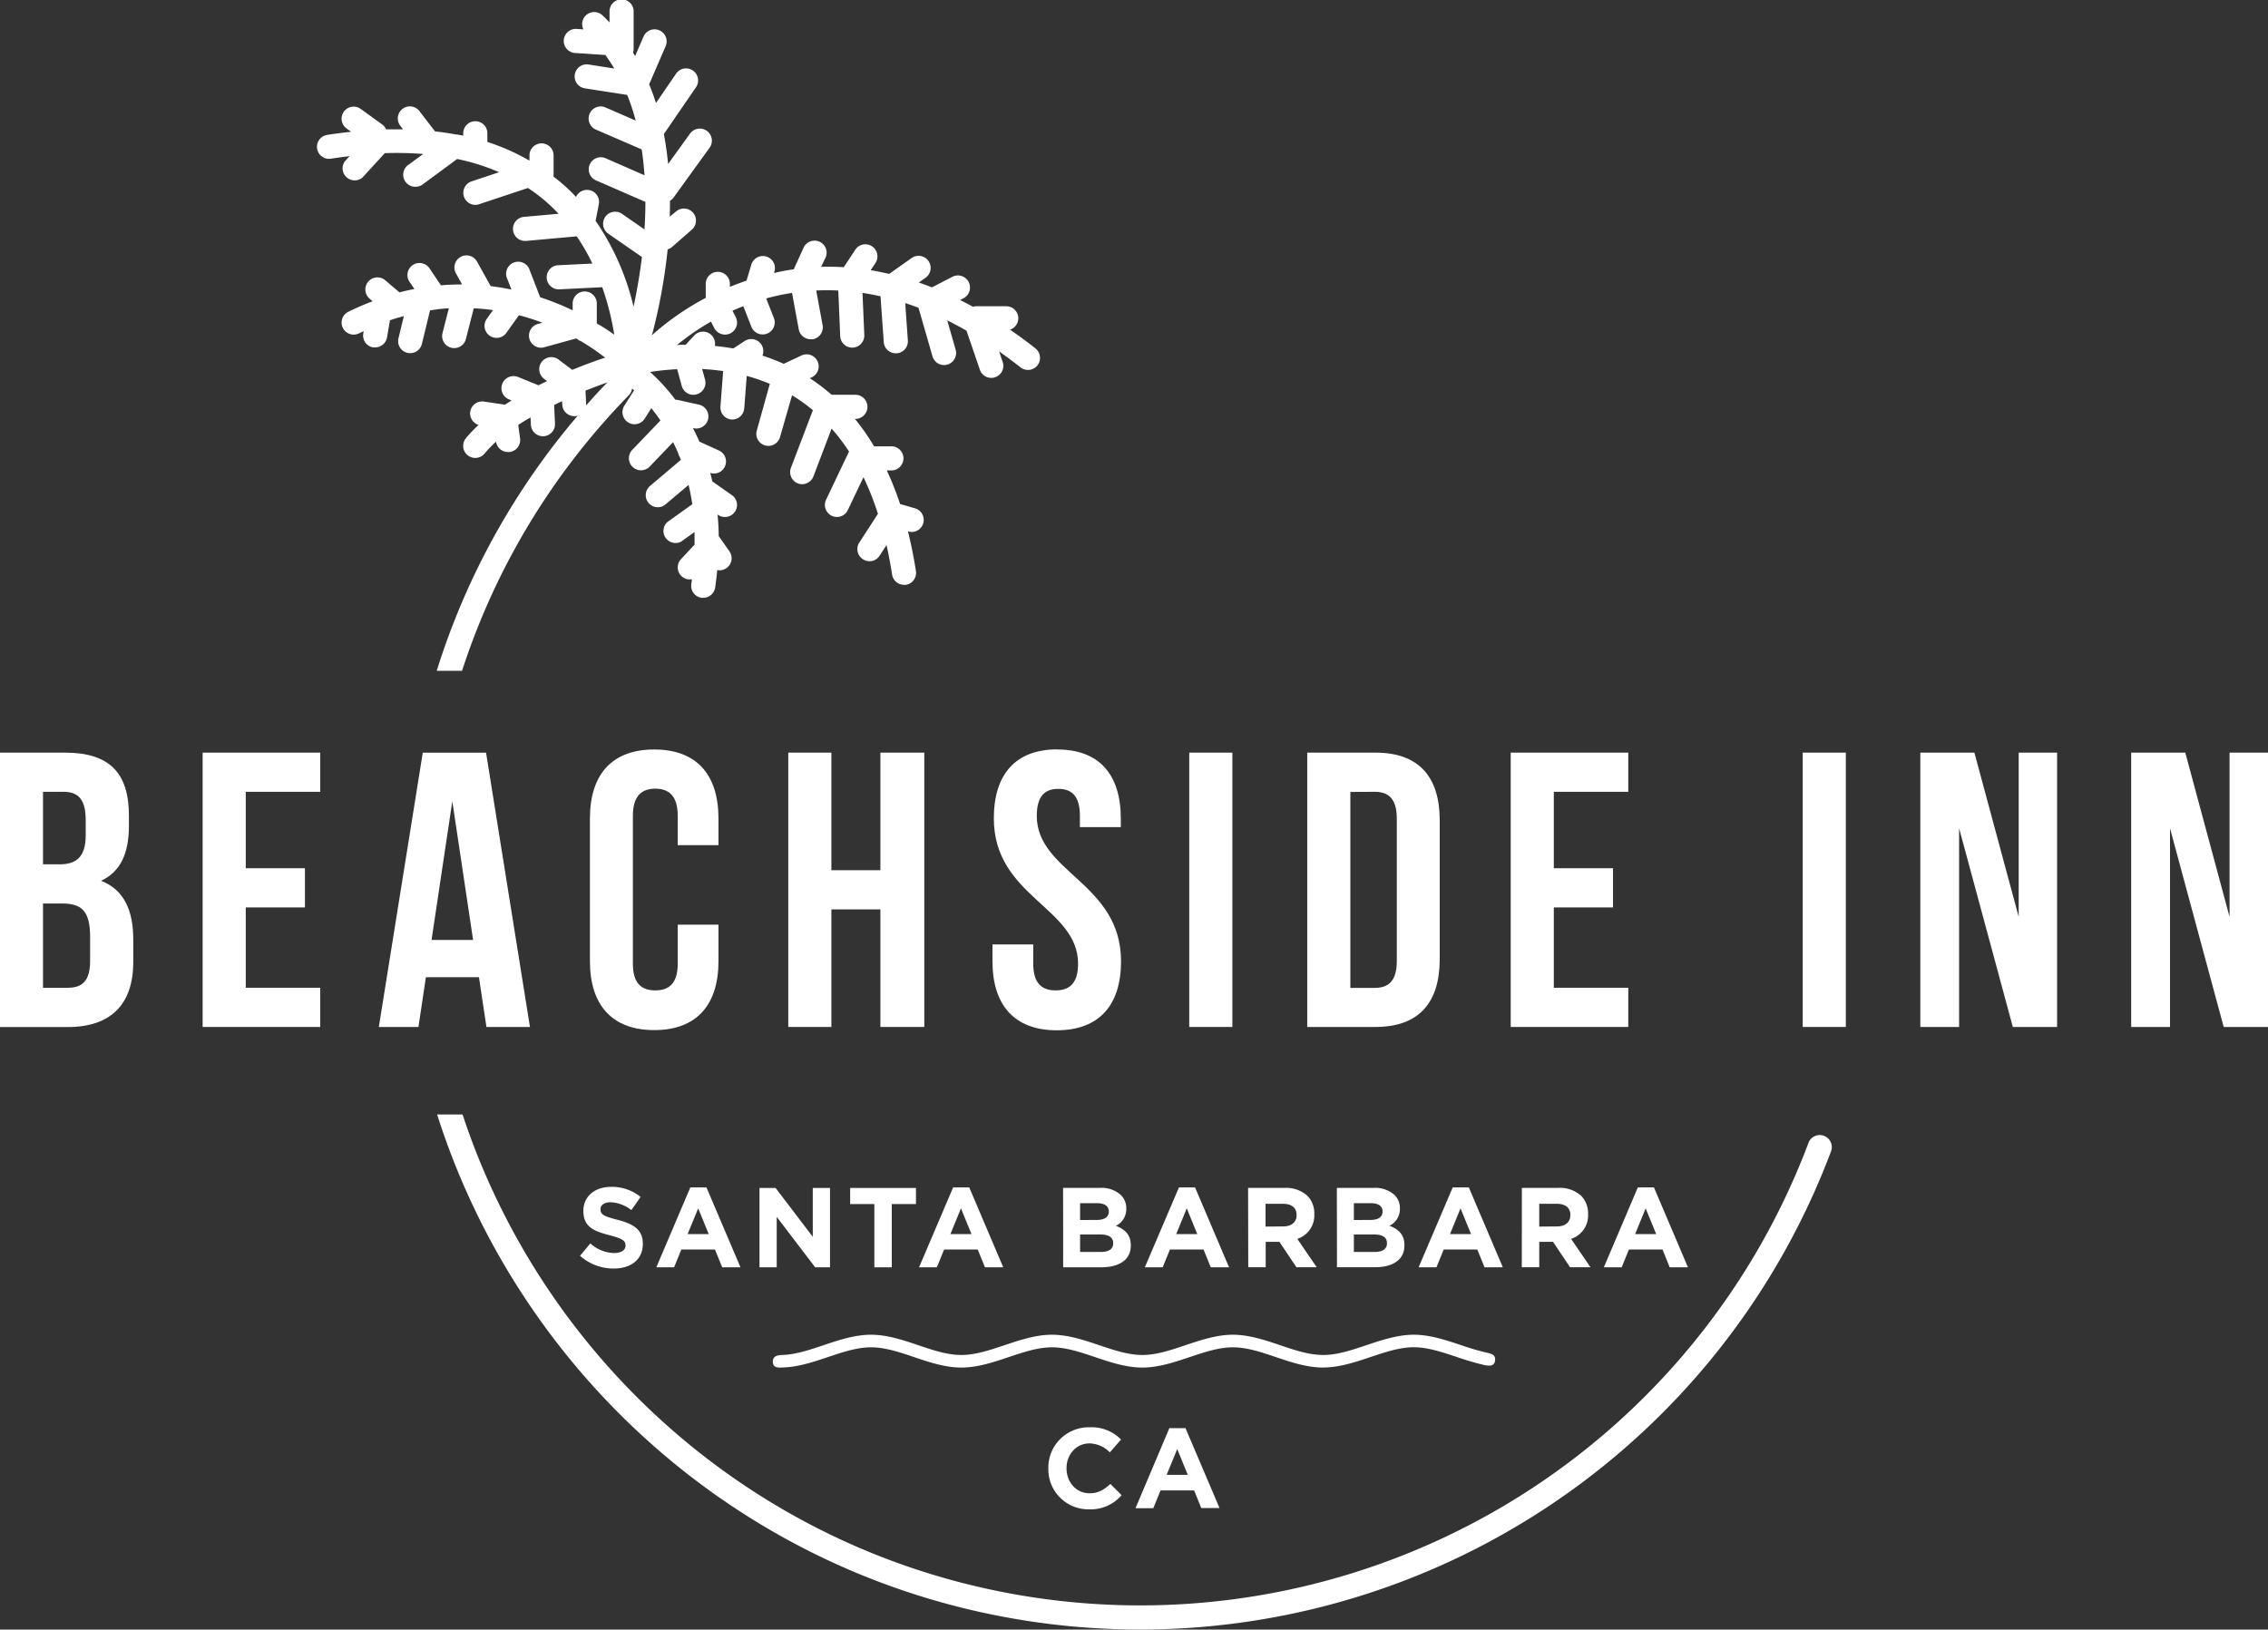 <svg xmlns="http://www.w3.org/2000/svg" viewBox="0 0 607.06 436.24"><rect x="0" y="0" width="607.06" height="436.24" fill="#333333" stroke="none"/><defs><style>.cls-1{fill:#fff;}</style></defs><g id="Layer_2" data-name="Layer 2"><g id="Layer_1-2" data-name="Layer 1"><path class="cls-1" d="M354.19,366.1c-4.36,0-8.62-1.43-12.73-2.82s-7.76-2.6-11.48-2.6-7.49,1.26-11.49,2.6-8.37,2.82-12.72,2.82-8.6-1.43-12.72-2.82-7.78-2.6-11.5-2.6-7.5,1.26-11.5,2.6-8.37,2.82-12.72,2.82-8.61-1.43-12.72-2.82-7.76-2.6-11.48-2.6-7.49,1.26-11.49,2.6-7.85,2.63-11.92,2.79c-1.33.05-2.82.22-2.86-1.47s1.38-1.83,2.71-1.88c3.52-.14,7.08-1.34,10.84-2.6,4.12-1.38,8.38-2.81,12.72-2.81s8.6,1.43,12.71,2.82,7.77,2.6,11.49,2.6,7.5-1.26,11.49-2.6,8.38-2.82,12.73-2.82,8.61,1.43,12.73,2.82,7.77,2.6,11.49,2.6,7.5-1.26,11.49-2.6,8.37-2.82,12.72-2.82,8.6,1.43,12.71,2.82,7.77,2.6,11.5,2.6,7.49-1.26,11.49-2.6,8.37-2.82,12.72-2.82,8.55,1.42,12.65,2.78a70.6,70.6,0,0,0,6.79,2c1.31.29,2.56.51,2.33,2.18s-1.85,1.38-3.16,1.09a73.36,73.36,0,0,1-7.19-2.13c-4-1.32-7.72-2.57-11.42-2.57s-7.5,1.26-11.49,2.6-8.37,2.82-12.72,2.82"/><path class="cls-1" d="M155.26,336.17l2.76-3.31a9.72,9.72,0,0,0,6.34,2.58c1.91,0,3.07-.76,3.07-2v-.06c0-1.19-.73-1.79-4.28-2.71-4.28-1.09-7-2.27-7-6.49v-.06c0-3.86,3.09-6.4,7.43-6.4a12.28,12.28,0,0,1,7.89,2.7L169,323.94a10,10,0,0,0-5.53-2.1c-1.79,0-2.73.82-2.73,1.85v.07c0,1.39.91,1.85,4.58,2.79,4.31,1.12,6.74,2.67,6.74,6.37V333c0,4.22-3.22,6.59-7.8,6.59a13.54,13.54,0,0,1-9-3.4"/><path class="cls-1" d="M184.78,317.87h4.31l9.11,21.39h-4.89l-1.94-4.76h-9l-1.94,4.76h-4.76Zm4.92,12.5-2.82-6.89-2.83,6.89Z"/><polygon class="cls-1" points="203.29 318.02 207.6 318.02 217.55 331.1 217.55 318.02 222.16 318.02 222.16 339.26 218.19 339.26 207.9 325.76 207.9 339.26 203.29 339.26 203.29 318.02"/><polygon class="cls-1" points="234.03 322.33 227.56 322.33 227.56 318.02 245.17 318.02 245.17 322.33 238.7 322.33 238.7 339.26 234.03 339.26 234.03 322.33"/><path class="cls-1" d="M255.12,317.87h4.31l9.1,21.39h-4.89l-1.94-4.76h-9l-1.94,4.76H246Zm4.91,12.5-2.82-6.89-2.82,6.89Z"/><path class="cls-1" d="M284.55,318h9.86A7.67,7.67,0,0,1,300,319.9a4.88,4.88,0,0,1,1.46,3.61v.06a4.94,4.94,0,0,1-2.79,4.59c2.46.94,4,2.36,4,5.22v.06c0,3.88-3.15,5.82-8,5.82h-10.1Zm8.86,8.59c2.06,0,3.37-.67,3.37-2.25v-.06c0-1.39-1.1-2.18-3.07-2.18H289.1v4.49Zm1.24,8.56c2.07,0,3.31-.73,3.31-2.31v-.06c0-1.43-1.06-2.31-3.46-2.31h-5.4v4.68Z"/><path class="cls-1" d="M315.56,317.87h4.31l9.1,21.39h-4.89l-1.94-4.76h-9l-1.94,4.76h-4.77Zm4.91,12.5-2.82-6.89-2.82,6.89Z"/><path class="cls-1" d="M334.07,318h9.71a8.49,8.49,0,0,1,6.19,2.15,6.71,6.71,0,0,1,1.82,4.86v.06a6.59,6.59,0,0,1-4.55,6.58l5.19,7.59H347l-4.55-6.8h-3.67v6.8h-4.67Zm9.4,10.32c2.28,0,3.58-1.22,3.58-3v-.06c0-2-1.39-3-3.67-3h-4.64v6.1Z"/><path class="cls-1" d="M357.83,318h9.86a7.67,7.67,0,0,1,5.55,1.88,4.88,4.88,0,0,1,1.46,3.61v.06a4.94,4.94,0,0,1-2.79,4.59c2.46.94,4,2.36,4,5.22v.06c0,3.88-3.15,5.82-7.95,5.82h-10.1Zm8.86,8.59c2.06,0,3.37-.67,3.37-2.25v-.06c0-1.39-1.1-2.18-3.07-2.18h-4.61v4.49Zm1.24,8.56c2.07,0,3.31-.73,3.31-2.31v-.06c0-1.43-1.06-2.31-3.46-2.31h-5.4v4.68Z"/><path class="cls-1" d="M388.84,317.87h4.31l9.1,21.39h-4.89l-1.94-4.76h-9l-1.94,4.76h-4.77Zm4.91,12.5-2.82-6.89-2.82,6.89Z"/><path class="cls-1" d="M407.35,318h9.71a8.49,8.49,0,0,1,6.19,2.15,6.71,6.71,0,0,1,1.82,4.86v.06a6.59,6.59,0,0,1-4.55,6.58l5.19,7.59h-5.47l-4.55-6.8H412v6.8h-4.67Zm9.4,10.32c2.28,0,3.58-1.22,3.58-3v-.06c0-2-1.39-3-3.67-3H412v6.1Z"/><path class="cls-1" d="M438.39,317.87h4.31l9.1,21.39h-4.89L445,334.5h-9l-1.94,4.76h-4.77Zm4.91,12.5-2.82-6.89-2.82,6.89Z"/><path class="cls-1" d="M280.6,393.15v-.06a10.81,10.81,0,0,1,11.08-11,11,11,0,0,1,8.38,3.28l-3,3.43a7.84,7.84,0,0,0-5.43-2.4c-3.58,0-6.16,3-6.16,6.62v.06c0,3.64,2.52,6.67,6.16,6.67,2.43,0,3.91-1,5.58-2.49l3,3a10.86,10.86,0,0,1-8.71,3.79,10.72,10.72,0,0,1-10.9-10.92"/><path class="cls-1" d="M313,382.31h4.31l9.11,21.39h-4.89L319.63,399h-9l-1.94,4.75h-4.76Zm4.92,12.5-2.82-6.89-2.83,6.89Z"/><path class="cls-1" d="M34.51,218.37V221c0,7.55-2.31,12.37-7.45,14.79,6.19,2.41,8.61,8,8.61,15.73v6c0,11.33-6,17.42-17.52,17.42H0V201.48H17.42c12,0,17.09,5.56,17.09,16.89m-23-6.4v19.41h4.51c4.3,0,6.92-1.89,6.92-7.76v-4.09c0-5.25-1.78-7.56-5.87-7.56Zm0,29.9v22.56h6.61c3.88,0,6-1.78,6-7.24v-6.4c0-6.82-2.2-8.92-7.45-8.92Z"/><polygon class="cls-1" points="65.78 232.43 81.62 232.43 81.62 242.92 65.78 242.92 65.78 264.43 85.72 264.43 85.72 274.92 54.24 274.92 54.24 201.48 85.72 201.48 85.72 211.97 65.78 211.97 65.78 232.43"/><path class="cls-1" d="M141.85,274.92H130.2l-2-13.32H114l-2,13.32h-10.6l11.76-73.43H130.1Zm-26.34-23.29h11.12l-5.56-37.14Z"/><path class="cls-1" d="M192.31,247.54v9.75c0,11.75-5.87,18.47-17.2,18.47S157.9,269,157.9,257.29V219.11c0-11.75,5.88-18.47,17.21-18.47s17.2,6.72,17.2,18.47v7.13H181.4v-7.87c0-5.24-2.31-7.24-6-7.24s-6,2-6,7.24V258c0,5.24,2.31,7.13,6,7.13s6-1.89,6-7.13V247.54Z"/><polygon class="cls-1" points="222.53 274.92 210.99 274.92 210.99 201.48 222.53 201.48 222.53 232.96 235.65 232.96 235.65 201.48 247.4 201.48 247.4 274.92 235.65 274.92 235.65 243.45 222.53 243.45 222.53 274.92"/><path class="cls-1" d="M283,200.64c11.23,0,17,6.72,17,18.47v2.31H289.05v-3c0-5.24-2.1-7.24-5.77-7.24s-5.77,2-5.77,7.24c0,15.11,22.55,17.94,22.55,38.92,0,11.75-5.87,18.47-17.2,18.47s-17.21-6.72-17.21-18.47v-4.51h10.91V258c0,5.24,2.31,7.13,6,7.13s6-1.89,6-7.13c0-15.11-22.55-17.94-22.55-38.92,0-11.75,5.77-18.47,17-18.47"/><rect class="cls-1" x="318.32" y="201.48" width="11.54" height="73.44"/><path class="cls-1" d="M349.9,201.48h18.26c11.54,0,17.2,6.4,17.2,18.15v37.14c0,11.75-5.66,18.15-17.2,18.15H349.9ZM361.44,212v52.46H368c3.67,0,5.87-1.89,5.87-7.14V219.11c0-5.25-2.2-7.14-5.87-7.14Z"/><polygon class="cls-1" points="415.9 232.43 431.74 232.43 431.74 242.92 415.9 242.92 415.9 264.43 435.83 264.43 435.83 274.92 404.36 274.92 404.36 201.48 435.83 201.48 435.83 211.97 415.9 211.97 415.9 232.43"/><rect class="cls-1" x="482.52" y="201.48" width="11.54" height="73.44"/><polygon class="cls-1" points="524.38 221.73 524.38 274.92 514 274.92 514 201.48 528.47 201.48 540.33 245.44 540.33 201.48 550.61 201.48 550.61 274.92 538.76 274.92 524.38 221.73"/><polygon class="cls-1" points="580.83 221.73 580.83 274.92 570.44 274.92 570.44 201.48 584.92 201.48 596.77 245.44 596.77 201.48 607.06 201.48 607.06 274.92 595.2 274.92 580.83 221.73"/><path class="cls-1" d="M277.15,93.26c-2.3-1.82-4.57-3.48-6.81-5a3.22,3.22,0,0,0-1-6.28h-8a3.39,3.39,0,0,0-.91.14c-1.16-.64-2.3-1.23-3.45-1.8l.92-.48a3.22,3.22,0,1,0-3-5.73L249.5,76.9l-.15,0c-1.15-.46-2.28-.88-3.41-1.27l1.79-1.27A3.23,3.23,0,1,0,244,69.08l-6,4.24c-1.67-.38-3.32-.71-4.94-1l1.26-1.9a3.23,3.23,0,0,0-5.39-3.57l-3.09,4.68q-3.1-.18-6.06-.1L221,68.91a3.23,3.23,0,0,0-5.88-2.67l-2.66,5.85q-2.73.38-5.29,1l.11-.4a3.22,3.22,0,1,0-6.17-1.86l-1.3,4.3c-1.55.52-3,1.08-4.45,1.66V76a3.23,3.23,0,0,0-6.46,0v3.74a71.84,71.84,0,0,0-14.4,10,150.07,150.07,0,0,0,4.21-23,3.13,3.13,0,0,0,1.2-.65l5.27-4.61a3.22,3.22,0,1,0-4.24-4.86L179.26,58c.05-1.4.07-2.83.07-4.26a3.15,3.15,0,0,0,1-.91l9.51-13.16a3.23,3.23,0,1,0-5.23-3.78l-5.78,8c-.26-2.65-.63-5.31-1.14-8l8.69-12.66a3.23,3.23,0,0,0-5.32-3.65l-5.48,8q-.81-2.55-1.83-5l4.47-10.34a3.23,3.23,0,0,0-5.92-2.57L170,15l-.57-.93a3.21,3.21,0,0,0,.17-1V3.23a3.23,3.23,0,1,0-6.45,0V6c-.61-.64-1.23-1.27-1.88-1.88a3.22,3.22,0,0,0-5.12,3.74l-1.68-.11a3.23,3.23,0,1,0-.44,6.44l8,.53c.85,1.18,1.65,2.38,2.39,3.62l-6.8-1.06a3.23,3.23,0,1,0-1,6.38l11.26,1.75a58.76,58.76,0,0,1,2.27,6.87l-8-3.48a3.23,3.23,0,1,0-2.58,5.92L171.76,40c.35,2.3.59,4.61.75,6.92L162.18,42.4a3.23,3.23,0,1,0-2.58,5.92l13.15,5.73c0,2.5-.09,5-.25,7.37l-6-4.17a3.23,3.23,0,0,0-3.68,5.31l9,6.24c-.61,5-1.44,9.59-2.24,13.32a67.91,67.91,0,0,0-10.16-23l.87-4.47a3.23,3.23,0,0,0-6.11-1.94q-1.86-2-4-3.81c-.67-.57-1.36-1.11-2.05-1.65a3.87,3.87,0,0,0,.05-.49V41.61a3.23,3.23,0,1,0-6.46,0V43A58.41,58.41,0,0,0,130.45,38V35.86a3.23,3.23,0,1,0-6.45,0v.44L122.21,36l-.18,0q-2.73-.51-5.59-.83l-4.09-5.32a3.23,3.23,0,1,0-5.12,3.93l.65.85c-1.49,0-3,0-4.55,0a3.23,3.23,0,0,0-1.07-1.34l-5.71-4.13a3.23,3.23,0,1,0-3.78,5.24l1.22.88c-2.11.22-4.24.49-6.42.83a3.22,3.22,0,0,0,1,6.37c1.7-.26,3.37-.48,5-.68l-1.3,1.43A3.23,3.23,0,0,0,97,47.54L103,41a93.73,93.73,0,0,1,10.28.22l-4,2.92A3.23,3.23,0,0,0,111.22,50a3.27,3.27,0,0,0,1.92-.63l9.23-6.81a57.45,57.45,0,0,1,11.22,3.54l-7.38,2.46a3.23,3.23,0,0,0,1,6.29,3.07,3.07,0,0,0,1-.17l13.11-4.36a48,48,0,0,1,4.58,3.44,45.78,45.78,0,0,1,3.61,3.47l-9.33.83a3.23,3.23,0,0,0,.29,6.44h.29l13.61-1.23a55.58,55.58,0,0,1,4.19,7.28l-9.24.46a3.23,3.23,0,0,0,.16,6.45h.16l11.56-.57a72.55,72.55,0,0,1,3.21,12.7c-1.29-.91-2.85-2-4.67-3V81.25a3.23,3.23,0,0,0-6.46,0v1.82a72.42,72.42,0,0,0-8.69-3.49l-2.79-7.2a3.23,3.23,0,1,0-6,2.33l1.09,2.8c-1.79-.37-3.65-.68-5.55-.91l-3.6-6.46a3.23,3.23,0,1,0-5.64,3.14l1.59,2.86c-1.85,0-3.74.07-5.67.24l-3.11-4.63a3.23,3.23,0,0,0-5.36,3.6l1.37,2c-1.32.27-2.66.57-4,.92L103.08,75a3.23,3.23,0,0,0-4.23,4.88l.88.77q-3.2,1.2-6.48,2.8a3.22,3.22,0,1,0,2.82,5.8l1.27-.6-.11.66A3.23,3.23,0,0,0,99.86,93a3.51,3.51,0,0,0,.55,0,3.23,3.23,0,0,0,3.18-2.68l.79-4.58c.8-.28,1.6-.53,2.39-.77l.08,0,1.25-.36-1.44,5.94a3.22,3.22,0,0,0,2.36,3.9,3.44,3.44,0,0,0,.77.09,3.22,3.22,0,0,0,3.13-2.46l2.19-9,1.28-.19h0a3.22,3.22,0,0,0,.75-.1c1-.12,2-.21,3-.27L118.49,89a3.23,3.23,0,1,0,6.25,1.6l2.07-8.07c1.77.09,3.48.25,5.15.48l-1.67,2.35a3.22,3.22,0,1,0,5.25,3.74l3.36-4.71a63,63,0,0,1,6.3,2l-1.1.31a3.23,3.23,0,1,0,1.72,6.22l8.4-2.32.25.14a3.17,3.17,0,0,0,1,.58A61.1,61.1,0,0,1,162,95.77a2.06,2.06,0,0,0-.32.07c-.38.12-3.79,1.23-8.51,3.17l-3.55-2.67a3.23,3.23,0,1,0-3.89,5.15l.7.53c-.75.36-1.52.73-2.29,1.12l-5.47-2.22a3.23,3.23,0,0,0-2.43,6l.69.28-1.76,1.13-5.64-.83a3.22,3.22,0,0,0-1.43,6.26,36.19,36.19,0,0,0-3.39,3.54,3.22,3.22,0,1,0,5,4.11,30.18,30.18,0,0,1,3.06-3.16A3.22,3.22,0,0,0,136,121a2.17,2.17,0,0,0,.44,0,3.22,3.22,0,0,0,2.76-3.63l-.49-3.61c1.08-.71,2.18-1.4,3.3-2l.09,1.94a3.22,3.22,0,0,0,3.22,3.08h.15a3.23,3.23,0,0,0,3.08-3.37l-.23-5q1.08-.54,2.13-1l.06,1a3.23,3.23,0,0,0,3.22,3h.2a2.71,2.71,0,0,0,.7-.13,194.63,194.63,0,0,0-37.74,68.3h6.78a188.85,188.85,0,0,1,44.64-73.76,3.24,3.24,0,0,0,.87-1.81l.55.47-2.62,4.13a3.22,3.22,0,0,0,1,4.45,3.13,3.13,0,0,0,1.72.51,3.22,3.22,0,0,0,2.73-1.5l1.78-2.8c.79,1,1.62,2.08,2.44,3.29l-7.61,7.94a3.23,3.23,0,0,0,4.66,4.47l6.34-6.61c.47,1,.94,1.94,1.38,3a3.09,3.09,0,0,0,.41,1c.09.25.19.49.29.74l-8.27,7a3.23,3.23,0,0,0,2.09,5.69,3.16,3.16,0,0,0,2.08-.77l6.16-5.21q.58,2.46,1,5.16l-6.71,4.81A3.23,3.23,0,0,0,182.3,145l3.61-2.58c0,1.1,0,2.22,0,3.38l-3.64,3.89a3.23,3.23,0,0,0,2.36,5.43,2.76,2.76,0,0,0,.57-.06c-.05.44-.1.86-.16,1.3a3.23,3.23,0,0,0,2.71,3.67l.48,0a3.22,3.22,0,0,0,3.19-2.75c.24-1.6.41-3.15.56-4.68a3.27,3.27,0,0,0,.62.07,3.18,3.18,0,0,0,1.85-.59,3.22,3.22,0,0,0,.79-4.49l-2.87-4.08c0-2-.13-3.92-.3-5.77l.11.08a3.26,3.26,0,0,0,1.85.58,3.22,3.22,0,0,0,1.85-5.87l-5.21-3.65c-.18-.78-.37-1.54-.57-2.29a3.45,3.45,0,0,0,1,.18,3.23,3.23,0,0,0,1.33-6.17l-5.23-2.38c-.55-1.26-1.12-2.45-1.71-3.59l.2,0a2.87,2.87,0,0,0,.71.08,3.23,3.23,0,0,0,.7-6.38l-5.63-1.25a3.49,3.49,0,0,0-.71-.07A49.09,49.09,0,0,0,174,99.58a71.06,71.06,0,0,1,7.26-.75l1.22,4.48a3.23,3.23,0,0,0,3.11,2.38,3.17,3.17,0,0,0,.85-.12,3.22,3.22,0,0,0,2.26-4l-.76-2.78c1.82.09,3.7.27,5.62.55l-.72,9.5a3.21,3.21,0,0,0,3,3.46H196a3.23,3.23,0,0,0,3.21-3l.66-8.67a48.11,48.11,0,0,1,6.18,2.13l-3.48,12.48a3.21,3.21,0,0,0,2.23,4,3,3,0,0,0,.88.12,3.22,3.22,0,0,0,3.1-2.35L212,105.83l.45.26a45.57,45.57,0,0,1,5.13,3.72l-5.88,15.43a3.24,3.24,0,0,0,1.87,4.17,3.33,3.33,0,0,0,1.15.21,3.23,3.23,0,0,0,3-2.08l4.87-12.8a51.24,51.24,0,0,1,4.68,6.17c-.07.12-.15.23-.21.36l-5.95,12.51a3.22,3.22,0,0,0,1.52,4.3,3.27,3.27,0,0,0,1.39.31,3.21,3.21,0,0,0,2.91-1.84l4.19-8.8a75.75,75.75,0,0,1,3.87,9.8l-5,7.71a3.22,3.22,0,0,0,1,4.46,3.16,3.16,0,0,0,1.74.52,3.2,3.2,0,0,0,2.71-1.48l1.85-2.84c.57,2.54,1.07,5.16,1.49,7.9a3.24,3.24,0,0,0,3.19,2.74,4,4,0,0,0,.49,0,3.23,3.23,0,0,0,2.7-3.68c-.57-3.71-1.29-7.22-2.13-10.6l.11,0a3.5,3.5,0,0,0,.9.13,3.23,3.23,0,0,0,.88-6.33l-4-1.15a83,83,0,0,0-3.56-9h1.41a3.23,3.23,0,0,0,0-6.45h-4.82a59.73,59.73,0,0,0-5.11-7.34h.11a3.23,3.23,0,1,0,0-6.46H223c-.14,0-.27,0-.41,0a52.31,52.31,0,0,0-5.83-4.43l.63-.3a3.23,3.23,0,0,0-2.75-5.84l-4.87,2.29a55.45,55.45,0,0,0-5.69-2.2,3.23,3.23,0,0,0-4.74-3.92l-3.06,2c-1.68-.29-3.32-.51-4.94-.67a3.22,3.22,0,0,0-5.53-2.79l-2.29,2.48c-.79,0-1.57,0-2.32.07a64.91,64.91,0,0,1,9.1-6.27l.88,1.72a3.24,3.24,0,0,0,2.87,1.75,3.28,3.28,0,0,0,1.48-.35,3.23,3.23,0,0,0,1.39-4.35l-.87-1.69c.94-.42,1.91-.82,2.91-1.21l2.18,5.56a3.23,3.23,0,0,0,3,2,3.28,3.28,0,0,0,1.18-.22,3.22,3.22,0,0,0,1.82-4.18l-2.06-5.24A61.53,61.53,0,0,1,212,78.41l1.8,9.76A3.22,3.22,0,0,0,217,90.81a3.79,3.79,0,0,0,.58,0A3.23,3.23,0,0,0,220.17,87l-1.7-9.23q2.86-.14,5.91,0l.51,12.2a3.23,3.23,0,0,0,3.22,3.09h.14a3.24,3.24,0,0,0,3.09-3.37l-.48-11.28c1.58.24,3.19.54,4.82.91l.87,12.26a3.23,3.23,0,0,0,3.22,3H240a3.23,3.23,0,0,0,3-3.44l-.71-10c1.18.38,2.36.8,3.56,1.25l3.74,13a3.23,3.23,0,0,0,3.1,2.34,3.48,3.48,0,0,0,.89-.13,3.24,3.24,0,0,0,2.21-4l-2.25-7.83q2.55,1.26,5.16,2.76l3.62,10.58A3.23,3.23,0,0,0,268.42,97l-1-2.93q2.83,2,5.73,4.27a3.19,3.19,0,0,0,2,.69,3.22,3.22,0,0,0,2-5.75M156.71,104.57c2.59-1,4.68-1.8,5.87-2.21q-2.93,3-5.7,6.2a3.5,3.5,0,0,0,0-.65Z"/><path class="cls-1" d="M488.21,304.06a3.22,3.22,0,0,0-4.15,1.89,191.13,191.13,0,0,1-197.5,122.91C209,421.24,146.77,368,123.81,298.35H117c23.19,73,88,129,168.9,136.94A197.61,197.61,0,0,0,490.1,308.22a3.23,3.23,0,0,0-1.89-4.16"/></g></g></svg>
